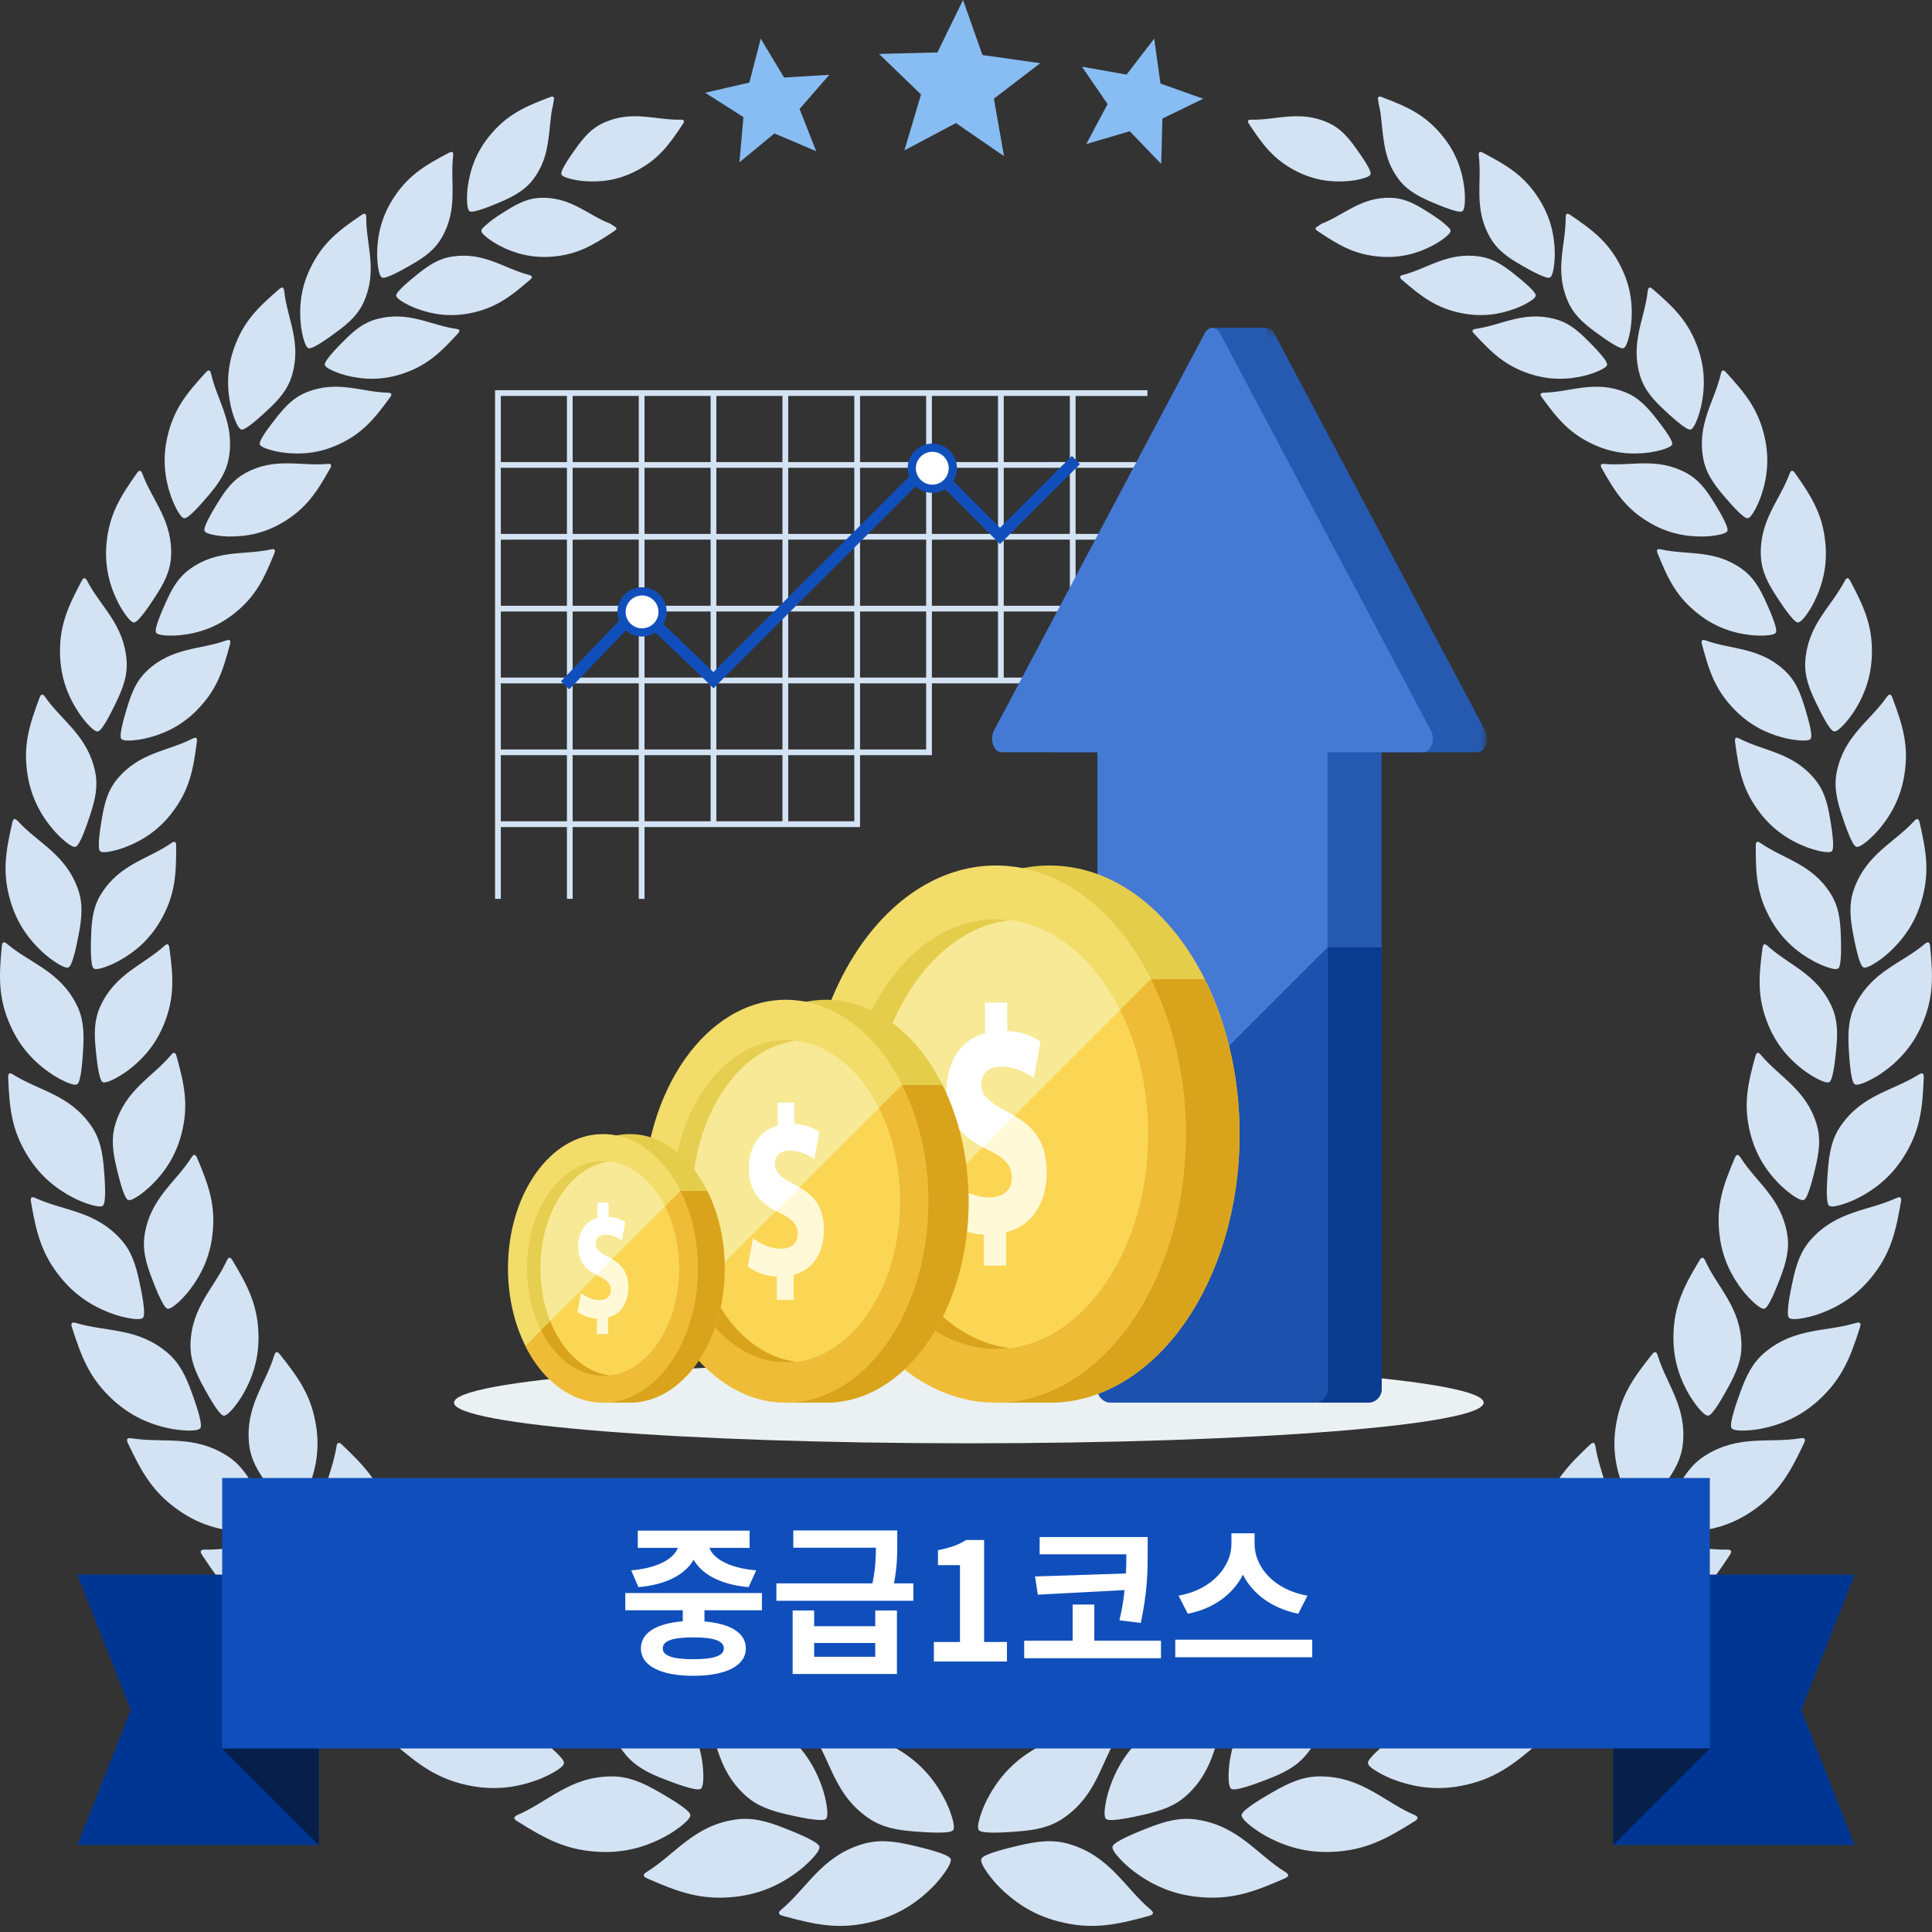 <svg xmlns="http://www.w3.org/2000/svg" xmlns:xlink="http://www.w3.org/1999/xlink" width="200" height="200" viewBox="0 0 200 200">
    <rect x="0" y="0" width="200" height="200" fill="#333333" stroke="none"/>
    <defs>
        <path id="prefix__a" d="M0.536 0.467L46.16 0.467 46.16 111.733 0.536 111.733z"/>
    </defs>
    <g fill="none" fill-rule="evenodd">
        <g>
            <g fill-rule="nonzero">
                <path fill="#D4E3F3" d="M15.47 45.814v7.438h-.595v-7.438H8.032v7.438h-.595v-7.438H.595v7.438H0V.596h67.532v.595l-7.438-.001v6.843h7.438v.595h-7.438v6.842l7.438.001v.595l-7.438-.001v14.28l.001.001v.595l-14.875-.001v7.438h-7.438v7.438l-22.312-.001zm-8.033-7.437H.595v6.842h6.842v-6.842zm7.438 0H8.032v6.842h6.843v-6.842zm7.437 0H15.47v6.842h6.842v-6.842zm7.438 0h-6.843v6.842h6.843v-6.842zm7.437 0h-6.842v6.842h6.842v-6.842zm-29.75-7.438H.595v6.843h6.842v-6.843zm7.438 0H8.032v6.843h6.843v-6.843zm7.437 0H15.47v6.843h6.842v-6.843zm7.438 0h-6.843v6.843h6.843v-6.843zm7.437 0h-6.842v6.843h6.842v-6.843zm7.438 0h-6.843v6.843h6.843v-6.843zM7.437 23.502H.595v6.842h6.842v-6.842zm7.438 0H8.032v6.842h6.843v-6.842zm7.437 0H15.47v6.842h6.842v-6.842zm7.438 0h-6.843v6.842h6.843v-6.842zm7.437 0h-6.842v6.842h6.842v-6.842zm7.438 0h-6.843v6.842h6.843v-6.842zm7.437 0H45.22v6.842h6.842v-6.842zm7.438 0h-6.843v6.842H59.5v-6.842zm-37.188-7.438H15.47v6.843h6.842v-6.843zm-7.437 0H8.032v6.843h6.843v-6.843zm22.312 0h-6.842v6.843h6.842v-6.843zm-29.75 0H.595v6.843h6.842v-6.843zm44.625 0H45.22v6.843h6.842v-6.843zm7.438 0h-6.843v6.843H59.5v-6.843zm-14.875 0h-6.843v6.843h6.843v-6.843zm-14.875 0h-6.843v6.843h6.843v-6.843zm-7.438-7.437H15.47v6.842h6.842V8.627zm7.438 0h-6.843v6.842h6.843V8.627zm7.437 0h-6.842v6.842h6.842V8.627zm7.438 0h-6.843v6.842h6.843V8.627zm7.437 0H45.22v6.842h6.842V8.627zm7.438 0h-6.843v6.842H59.5V8.627zm-52.063 0H.595v6.842h6.842V8.627zm7.438 0H8.032v6.842h6.843V8.627zM7.437 1.189H.595v6.843h6.842V1.189zm7.438 0H8.032v6.843h6.843V1.189zm7.437 0H15.47v6.843h6.842V1.189zm7.438 0h-6.843v6.843h6.843V1.189zm7.437 0h-6.842v6.843h6.842V1.189zm7.438 0h-6.843v6.843h6.843V1.189zm7.437 0H45.22v6.843h6.842V1.189zm7.438 0h-6.843v6.843H59.5V1.189z" transform="translate(47 33) translate(4.25 6.8)"/>
                <path fill="#104FBB" d="M45.263 6.12c1.408 0 2.55 1.142 2.55 2.55 0 .489-.138.945-.376 1.333l4.834 4.834L59.71 7.4l.841.842-8.279 8.278-.84-.841-4.836-4.834c-.388.238-.844.375-1.332.375-.665 0-1.27-.254-1.723-.67L23.044 31.01l-.415.437-.01-.011-.01.011-.419-.42-5.585-5.343c-.4.26-.877.412-1.39.412-.645 0-1.233-.24-1.682-.633l-5.855 6.096-.859-.824 6.018-6.266c-.111-.286-.172-.597-.172-.923 0-1.408 1.142-2.55 2.55-2.55s2.55 1.142 2.55 2.55c0 .464-.124.9-.341 1.275l5.176 4.952 20.265-20.23c-.099-.272-.153-.566-.153-.872 0-1.408 1.142-2.55 2.55-2.55z" transform="translate(47 33) translate(4.25 6.8)"/>
                <path fill="#FFF" d="M16.915 23.545c0-.939-.761-1.7-1.7-1.7s-1.7.761-1.7 1.7.761 1.7 1.7 1.7 1.7-.761 1.7-1.7zM46.962 8.67c0-.939-.76-1.7-1.7-1.7-.938 0-1.7.761-1.7 1.7s.762 1.7 1.7 1.7c.94 0 1.7-.761 1.7-1.7z" transform="translate(47 33) translate(4.25 6.8)"/>
            </g>
            <path fill="#EBF0F3" d="M53.295 107.995C23.862 107.995 0 109.88 0 112.202c0 2.323 23.862 4.208 53.295 4.208 29.433 0 53.295-1.885 53.295-4.208 0-2.322-23.862-4.207-53.295-4.207z" transform="translate(47 33)"/>
            <g transform="translate(47 33) translate(60.775 .47)">
                <mask id="prefix__b" fill="#fff">
                    <use xlink:href="#prefix__a"/>
                </mask>
                <path fill="#2659B0" d="M45.965 42.157L24.133 1.033c-.196-.378-.49-.566-.788-.566-.297 0-.594.187-.802.566L.731 42.157c-.482.934-.02 2.247.803 2.247h9.907v65.926c0 .774.628 1.403 1.402 1.403h21.01c.774 0 1.402-.629 1.402-1.403V44.404h9.908c.819 0 1.284-1.313.802-2.247" mask="url(#prefix__b)"/>
            </g>
            <g>
                <path fill="#2659B0" d="M72.923 6.46L78.536 6.46 78.536 0.847 72.923 0.847z" transform="translate(47 33) translate(5.586 .086)"/>
                <path fill="#0B3B8E" d="M66.63 110.713c0 .775.628 1.403 1.402 1.403h21.01c.774 0 1.402-.628 1.402-1.403V64.99H66.63v45.724z" transform="translate(47 33) translate(5.586 .086)"/>
                <path fill="#457AD4" d="M73.712 1.417c-.196-.38-.49-.567-.788-.567-.298 0-.595.188-.802.567L50.31 42.54c-.483.934-.02 2.247.802 2.247h9.907v65.925c0 .775.629 1.403 1.403 1.403h21.01c.774 0 1.402-.628 1.402-1.403V44.788h9.907c.82 0 1.285-1.313.802-2.247L73.712 1.417z" transform="translate(47 33) translate(5.586 .086)"/>
                <path fill="#1C51AD" d="M61.02 110.713c0 .775.628 1.403 1.402 1.403h21.01c.774 0 1.402-.628 1.402-1.403V64.99L61.02 88.804v21.91z" transform="translate(47 33) translate(5.586 .086)"/>
                <path fill="#E5CD4C" d="M56.074 56.51c-10.863 0-19.66 12.438-19.66 27.804 0 15.366 8.797 27.803 19.66 27.803 10.847 0 19.66-12.437 19.66-27.803 0-15.366-8.813-27.803-19.66-27.803" transform="translate(47 33) translate(5.586 .086)"/>
                <path fill="#F2DD6A" d="M50.514 56.51c-10.864 0-19.66 12.438-19.66 27.804 0 15.366 8.796 27.803 19.66 27.803 10.846 0 19.66-12.437 19.66-27.803 0-15.366-8.814-27.803-19.66-27.803" transform="translate(47 33) translate(5.586 .086)"/>
                <path fill="#F8E996" d="M50.514 62.066c-8.69 0-15.73 9.96-15.73 22.247 0 12.288 7.04 22.246 15.73 22.246 8.687 0 15.73-9.958 15.73-22.246 0-12.286-7.043-22.247-15.73-22.247" transform="translate(47 33) translate(5.586 .086)"/>
                <path fill="#FFF" d="M51.681 70.7h-2.3v3.178c-2.53.676-3.983 2.954-3.983 5.93 0 3.228 1.717 4.906 4.23 6.106 1.753.828 2.53 1.627 2.53 2.903 0 1.302-.937 2.054-2.28 2.054-1.54 0-2.94-.702-3.913-1.453l-.707 3.904c.883.701 2.423 1.327 4 1.403v3.203h2.317v-3.456c2.726-.65 4.193-3.153 4.193-6.129 0-3.03-1.113-4.855-3.946-6.258-1.998-1.049-2.83-1.775-2.83-2.852 0-.926.496-1.902 2.036-1.902 1.697 0 2.813.777 3.397 1.178l.706-3.756c-.796-.55-1.856-1.049-3.45-1.1V70.7" transform="translate(47 33) translate(5.586 .086)"/>
                <path fill="#E5CD4C" d="M37.563 84.313c0-11.624 6.306-21.15 14.342-22.148-.46-.056-.923-.098-1.391-.098-8.688 0-15.73 9.96-15.73 22.246 0 12.289 7.042 22.247 15.73 22.247.468 0 .93-.042 1.39-.098-8.035-.999-14.341-10.525-14.341-22.149" transform="translate(47 33) translate(5.586 .086)"/>
                <path fill="#EFBC38" d="M70.173 84.313c0-5.983-1.35-11.506-3.624-16.036l-3.2 3.2c1.817 3.63 2.897 8.051 2.897 12.836 0 12.289-7.043 22.247-15.733 22.247-5.305 0-9.986-3.722-12.836-9.411l-3.206 3.206c3.56 7.11 9.408 11.761 16.042 11.761 1.932 0 3.798-.412 5.562-1.147 8.14-3.394 14.098-14.028 14.098-26.656" transform="translate(47 33) translate(5.586 .086)"/>
                <path fill="#FFF9D8" d="M52.16 88.818c0 1.301-.938 2.053-2.284 2.053-1.54 0-2.937-.701-3.91-1.453l-.707 3.904c.884.702 2.423 1.327 3.997 1.4v3.203h2.32v-3.453c2.723-.65 4.193-3.152 4.193-6.128 0-2.803-.973-4.57-3.357-5.93l-3.254 3.254c.157.08.308.168.471.246 1.75.828 2.53 1.627 2.53 2.904" transform="translate(47 33) translate(5.586 .086)"/>
                <path fill="#FBD654" d="M66.245 84.313c0-4.785-1.078-9.206-2.895-12.835L52.413 82.414c2.384 1.36 3.355 3.128 3.355 5.927 0 2.98-1.467 5.481-4.194 6.132v3.453h-2.317v-3.203c-1.576-.073-3.113-.699-4-1.4l.71-3.905c.974.752 2.37 1.45 3.91 1.45 1.344 0 2.284-.748 2.284-2.05 0-1.276-.78-2.078-2.533-2.903-.163-.079-.312-.166-.469-.247l-9.556 9.557c2.485 6.213 7.01 10.58 12.3 11.237 8.036-.999 14.342-10.525 14.342-22.149" transform="translate(47 33) translate(5.586 .086)"/>
                <path fill="#D9A41C" d="M66.55 68.277c2.275 4.53 3.624 10.053 3.624 16.036 0 12.628-5.957 23.262-14.1 26.656-1.765.735-3.627 1.147-5.56 1.147h5.56c10.85 0 19.66-12.437 19.66-27.803 0-5.983-1.352-11.504-3.627-16.036H66.55zM39.602 95.225l-1.924 1.924c2.85 5.688 7.532 9.41 12.836 9.41.468 0 .931-.042 1.388-.098-5.29-.656-9.814-5.023-12.3-11.236" transform="translate(47 33) translate(5.586 .086)"/>
                <path fill="#E5CD4C" d="M32.94 70.412c-8.15 0-14.746 9.33-14.746 20.852 0 11.523 6.597 20.853 14.745 20.853 8.135 0 14.746-9.33 14.746-20.853 0-11.523-6.611-20.852-14.746-20.852" transform="translate(47 33) translate(5.586 .086)"/>
                <path fill="#F2DD6A" d="M28.769 70.412c-8.149 0-14.746 9.33-14.746 20.852 0 11.523 6.597 20.853 14.746 20.853 8.134 0 14.746-9.33 14.746-20.853 0-11.523-6.612-20.852-14.746-20.852" transform="translate(47 33) translate(5.586 .086)"/>
                <path fill="#F8E996" d="M28.769 74.579c-6.516 0-11.798 7.47-11.798 16.684 0 9.217 5.282 16.687 11.798 16.687s11.797-7.47 11.797-16.687c0-9.215-5.281-16.684-11.797-16.684" transform="translate(47 33) translate(5.586 .086)"/>
                <path fill="#FFF" d="M29.645 81.054H27.92v2.384c-1.9.505-2.988 2.213-2.988 4.449 0 2.42 1.288 3.677 3.173 4.578 1.312.62 1.899 1.22 1.899 2.176 0 .976-.704 1.54-1.714 1.54-1.153 0-2.202-.524-2.931-1.088l-.53 2.928c.661.525 1.817.993 2.998 1.052v2.401h1.74v-2.589c2.041-.488 3.144-2.364 3.144-4.6 0-2.27-.836-3.64-2.96-4.69-1.5-.79-2.123-1.335-2.123-2.14 0-.696.37-1.428 1.526-1.428 1.273 0 2.11.58 2.547.884l.533-2.816c-.598-.413-1.394-.789-2.59-.825v-2.216" transform="translate(47 33) translate(5.586 .086)"/>
                <path fill="#E6CE50" d="M19.056 91.264c0-8.718 4.729-15.862 10.754-16.611-.342-.042-.69-.073-1.04-.073-6.517 0-11.798 7.47-11.798 16.684 0 9.214 5.281 16.687 11.797 16.687.351 0 .699-.034 1.041-.076-6.025-.749-10.754-7.893-10.754-16.611" transform="translate(47 33) translate(5.586 .086)"/>
                <path fill="#EFBC38" d="M43.513 91.264c0-4.488-1.012-8.631-2.718-12.028l-2.4 2.401c1.363 2.72 2.173 6.04 2.173 9.627 0 9.214-5.282 16.687-11.8 16.687-3.978 0-7.487-2.794-9.624-7.06l-2.407 2.406c2.67 5.33 7.057 8.82 12.03 8.82 1.45 0 2.848-.31 4.172-.862 6.106-2.544 10.574-10.521 10.574-19.991" transform="translate(47 33) translate(5.586 .086)"/>
                <path fill="#FFF9D8" d="M30.003 94.642c0 .976-.704 1.54-1.711 1.54-1.156 0-2.205-.527-2.934-1.088l-.53 2.925c.662.528 1.817.996 2.998 1.052v2.404h1.74v-2.592c2.041-.488 3.144-2.364 3.144-4.597 0-2.101-.73-3.428-2.516-4.446l-2.44 2.44c.117.062.23.127.353.186 1.312.62 1.896 1.22 1.896 2.176" transform="translate(47 33) translate(5.586 .086)"/>
                <path fill="#FBD654" d="M40.567 91.264c0-3.588-.808-6.906-2.171-9.627l-8.202 8.202c1.787 1.02 2.516 2.345 2.516 4.446 0 2.235-1.102 4.112-3.144 4.6v2.589h-1.74v-2.401c-1.18-.056-2.336-.527-2.998-1.052l.53-2.928c.73.563 1.779 1.088 2.934 1.088 1.007 0 1.711-.564 1.711-1.54 0-.956-.583-1.557-1.899-2.177-.12-.059-.235-.123-.35-.185l-7.17 7.167c1.866 4.662 5.26 7.938 9.229 8.43 6.025-.75 10.754-7.894 10.754-16.612" transform="translate(47 33) translate(5.586 .086)"/>
                <path fill="#D9A41C" d="M40.796 79.237c1.706 3.396 2.718 7.54 2.718 12.027 0 9.47-4.468 17.445-10.575 19.992-1.324.552-2.72.86-4.17.86h4.17c8.135 0 14.746-9.329 14.746-20.852 0-4.488-1.015-8.628-2.72-12.027h-4.169zM20.585 99.447l-1.441 1.442c2.134 4.267 5.646 7.06 9.624 7.06.353 0 .698-.03 1.043-.075-3.966-.491-7.363-3.765-9.226-8.427" transform="translate(47 33) translate(5.586 .086)"/>
                <path fill="#E5CD4C" d="M12.61 84.313c-5.434 0-9.83 6.219-9.83 13.902 0 7.683 4.396 13.901 9.83 13.901 5.424 0 9.828-6.218 9.828-13.901s-4.404-13.902-9.829-13.902" transform="translate(47 33) translate(5.586 .086)"/>
                <path fill="#F2DD6A" d="M9.829 84.313C4.395 84.313 0 90.532 0 98.215c0 7.683 4.395 13.901 9.829 13.901 5.425 0 9.828-6.218 9.828-13.901S15.254 84.313 9.83 84.313" transform="translate(47 33) translate(5.586 .086)"/>
                <path fill="#F8E996" d="M9.829 87.091c-4.345 0-7.866 4.979-7.866 11.125 0 6.143 3.52 11.122 7.866 11.122 4.345 0 7.865-4.98 7.865-11.122 0-6.146-3.52-11.125-7.865-11.125" transform="translate(47 33) translate(5.586 .086)"/>
                <path fill="#FFF" d="M10.413 91.408h-1.15v1.59c-1.265.337-1.992 1.476-1.992 2.965 0 1.613.858 2.452 2.115 3.052.875.412 1.265.813 1.265 1.453 0 .65-.468 1.024-1.141 1.024-.77 0-1.468-.348-1.956-.724l-.353 1.952c.443.35 1.212.662 2 .699v1.601h1.158v-1.725c1.364-.325 2.099-1.576 2.099-3.066 0-1.514-.559-2.429-1.975-3.127-.999-.527-1.414-.89-1.414-1.428 0-.463.247-.95 1.016-.95.85 0 1.408.386 1.7.588l.353-1.876c-.399-.275-.929-.528-1.725-.553v-1.475" transform="translate(47 33) translate(5.586 .086)"/>
                <path fill="#E6CE50" d="M3.353 98.215c0-5.812 3.153-10.575 7.17-11.075-.227-.028-.46-.05-.693-.05-4.345 0-7.868 4.982-7.868 11.125s3.523 11.124 7.868 11.124c.233 0 .466-.022.693-.05-4.017-.5-7.17-5.262-7.17-11.074" transform="translate(47 33) translate(5.586 .086)"/>
                <path fill="#EFBC38" d="M19.659 98.215c0-2.993-.674-5.753-1.812-8.02l-1.602 1.602c.909 1.815 1.45 4.025 1.45 6.418 0 6.143-3.523 11.124-7.865 11.124-2.654 0-4.993-1.862-6.418-4.707l-1.604 1.605c1.778 3.554 4.704 5.88 8.022 5.88.965 0 1.896-.206 2.78-.576 4.07-1.697 7.049-7.012 7.049-13.326" transform="translate(47 33) translate(5.586 .086)"/>
                <path fill="#FFF9D8" d="M10.652 100.467c0 .65-.469 1.026-1.142 1.026-.768 0-1.467-.35-1.955-.726l-.353 1.952c.443.35 1.211.662 2 .701v1.602h1.158v-1.728c1.363-.325 2.095-1.576 2.095-3.066 0-1.4-.485-2.283-1.677-2.962L9.15 98.893c.079.04.154.084.236.124.875.412 1.265.813 1.265 1.45" transform="translate(47 33) translate(5.586 .086)"/>
                <path fill="#FBD654" d="M17.694 98.215c0-2.393-.538-4.603-1.447-6.418l-5.47 5.467c1.192.681 1.68 1.565 1.68 2.965 0 1.49-.735 2.74-2.098 3.065v1.728H9.201v-1.601c-.789-.04-1.557-.35-2-.702l.353-1.952c.488.376 1.187.727 1.955.727.673 0 1.142-.376 1.142-1.027 0-.64-.387-1.038-1.265-1.45-.082-.04-.157-.084-.236-.124l-4.777 4.777c1.243 3.108 3.507 5.29 6.152 5.619 4.016-.5 7.17-5.262 7.17-11.074" transform="translate(47 33) translate(5.586 .086)"/>
                <path fill="#D9A41C" d="M17.847 90.196c1.136 2.264 1.812 5.027 1.812 8.02 0 6.311-2.979 11.63-7.049 13.326-.883.368-1.815.573-2.782.573h2.782c5.422 0 9.829-6.216 9.829-13.9 0-2.992-.676-5.752-1.812-8.019h-2.78zM4.373 103.67l-.962.962c1.425 2.845 3.764 4.707 6.418 4.707.236 0 .466-.022.696-.05-2.645-.328-4.91-2.51-6.152-5.619" transform="translate(47 33) translate(5.586 .086)"/>
            </g>
        </g>
        <path fill="#D4E3F3" d="M110.74 190.912c4.212 1.276 5.643 4.475 8.37 6.767.349.298.346.514-.143.647-3.388.928-5.917 1.498-9.447.568-2.54-.667-4.558-1.957-6.309-3.799-.456-.48-1.844-2.153-1.62-2.677.224-.522 3.01-1.156 3.741-1.335 2.116-.512 3.72-.684 5.408-.17zm-21.486 0c1.688-.513 3.29-.341 5.406.171.734.18 3.517.813 3.742 1.335.225.524-1.163 2.197-1.62 2.677-1.75 1.842-3.77 3.132-6.31 3.8-3.528.929-6.058.36-9.445-.569-.488-.133-.492-.35-.14-.647 2.72-2.292 4.154-5.49 8.367-6.767zm34.65-2.546c4.305.647 6.164 3.572 9.155 5.428.387.236.412.45-.046.65-3.18 1.393-5.573 2.31-9.16 1.907-2.58-.29-4.742-1.263-6.717-2.814-.514-.406-2.111-1.844-1.967-2.388.145-.544 2.778-1.563 3.47-1.842 1.998-.801 3.54-1.202 5.265-.941zm-47.814 0c1.725-.26 3.267.14 5.264.94.693.28 3.326 1.299 3.47 1.843.145.544-1.452 1.982-1.967 2.388-1.976 1.551-4.136 2.523-6.717 2.814-3.587.404-5.98-.514-9.16-1.907-.459-.2-.432-.414-.047-.65 2.992-1.856 4.852-4.781 9.157-5.428zm60.582-4.473c4.304.012 6.543 2.606 9.739 3.987.41.177.468.382.047.646-2.908 1.82-5.117 3.062-8.683 3.185-2.567.088-4.82-.55-6.975-1.783-.562-.323-2.333-1.499-2.27-2.053.063-.553 2.492-1.928 3.127-2.3 1.837-1.073 3.29-1.687 5.015-1.682zm-73.35 0c1.725-.005 3.177.609 5.014 1.682.635.372 3.064 1.747 3.128 2.3.063.554-1.707 1.73-2.27 2.053-2.156 1.232-4.409 1.871-6.976 1.783-3.566-.123-5.773-1.365-8.683-3.185-.421-.264-.363-.469.047-.646 3.196-1.38 5.435-3.975 9.74-3.987zm21.242-4.775c3.343.13 5.804.338 8.744 2.195 2.116 1.335 3.581 3.084 4.643 5.26.277.567 1.058 2.485.703 2.898-.353.41-3.064.187-3.78.138-2.071-.142-3.575-.444-4.963-1.394-3.46-2.37-3.844-5.687-5.661-8.55-.233-.37-.167-.566.314-.547zm30.864 0c.482-.019.55.177.316.547-1.818 2.863-2.2 6.18-5.661 8.55-1.388.95-2.894 1.252-4.962 1.394-.717.05-3.427.272-3.782-.138-.354-.413.426-2.33.703-2.899 1.063-2.175 2.526-3.924 4.642-5.259 2.94-1.857 5.401-2.065 8.744-2.195zm11.378-2.961c.468-.088.561.096.384.49-1.366 3.064-1.268 6.363-4.315 9.175-1.22 1.129-2.652 1.638-4.654 2.074-.695.15-3.314.757-3.72.405-.406-.351.083-2.34.274-2.937.727-2.278 1.91-4.2 3.789-5.808 2.61-2.24 4.989-2.794 8.242-3.399zm-53.618 0c3.252.605 5.63 1.16 8.242 3.399 1.878 1.608 3.062 3.53 3.79 5.808.188.597.679 2.586.273 2.937-.406.352-3.025-.255-3.72-.405-2.004-.436-3.434-.945-4.656-2.074-3.045-2.812-2.947-6.111-4.316-9.175-.176-.394-.083-.578.387-.49zm64.56-4.623c.448-.153.565.012.45.423-.898 3.194-.325 6.405-2.899 9.597-1.032 1.281-2.357 1.986-4.253 2.7-.658.248-3.134 1.218-3.58.932-.45-.285-.255-2.3-.157-2.912.384-2.332 1.262-4.382 2.87-6.23 2.23-2.563 4.476-3.45 7.57-4.51zm-75.503 0c3.093 1.06 5.339 1.947 7.571 4.51 1.606 1.848 2.485 3.898 2.868 6.23.1.612.29 2.627-.155 2.912-.448.286-2.924-.684-3.581-.933-1.898-.713-3.221-1.418-4.254-2.699-2.574-3.192-2.001-6.403-2.897-9.597-.115-.41.002-.576.448-.423zm96.837 8.32c.43.113.516.304.144.621-2.574 2.21-4.548 3.755-8.016 4.404-2.496.465-4.791.174-7.081-.71-.598-.23-2.503-1.118-2.522-1.667-.021-.551 2.149-2.255 2.715-2.715 1.637-1.321 2.964-2.134 4.65-2.386 4.209-.625 6.784 1.575 10.11 2.452zm-118.17 0c3.327-.878 5.899-3.078 10.109-2.453 1.686.252 3.015 1.065 4.65 2.386.568.46 2.737 2.164 2.716 2.715-.02.549-1.925 1.436-2.523 1.668-2.29.883-4.585 1.174-7.08.71-3.467-.65-5.441-2.194-8.017-4.405-.37-.317-.285-.508.144-.622zm107.28-14.692c.414-.216.552-.073.502.347-.403 3.253.633 6.308-1.41 9.81-.818 1.403-2.01 2.29-3.757 3.269-.606.34-2.881 1.656-3.361 1.443-.478-.213-.592-2.212-.583-2.823.027-2.338.583-4.473 1.88-6.514 1.799-2.836 3.864-4.036 6.729-5.532zm-96.39 0c2.866 1.496 4.93 2.696 6.729 5.532 1.296 2.041 1.852 4.176 1.88 6.514.008.61-.105 2.61-.584 2.823-.48.213-2.754-1.104-3.361-1.443-1.748-.979-2.94-1.866-3.757-3.269-2.043-3.502-1.007-6.557-1.408-9.81-.052-.42.086-.563.5-.347zm118.04 5.424c.437.049.548.223.229.588-2.207 2.525-3.921 4.313-7.222 5.433-2.376.81-4.664.847-7.028.305-.619-.142-2.606-.744-2.703-1.28-.098-.534 1.787-2.506 2.277-3.037 1.414-1.522 2.599-2.504 4.215-2.99 4.029-1.2 6.856.589 10.233.98zm-139.691 0c3.376-.392 6.204-2.182 10.234-.98 1.614.485 2.799 1.467 4.213 2.99.492.53 2.375 2.502 2.277 3.036-.096.536-2.086 1.138-2.702 1.28-2.365.542-4.653.505-7.027-.305-3.303-1.12-5.016-2.908-7.225-5.433-.318-.365-.208-.54.23-.588zm126.973-12.844c.375-.269.53-.149.537.27.066 3.238 1.51 6.083.002 9.796-.604 1.488-1.641 2.521-3.215 3.726-.546.417-2.587 2.023-3.086 1.883-.498-.14-.89-2.08-.968-2.679-.3-2.292-.057-4.457.923-6.637 1.362-3.028 3.212-4.493 5.807-6.36zm-114.254 0c2.594 1.866 4.444 3.33 5.806 6.36.982 2.18 1.226 4.344.923 6.636-.078.6-.468 2.538-.968 2.679-.499.14-2.54-1.466-3.086-1.883-1.572-1.205-2.611-2.238-3.215-3.726-1.505-3.713-.064-6.558 0-9.796.009-.419.166-.539.54-.27zm-21.65 2.674c3.359.073 6.367-1.305 10.151.416 1.518.69 2.545 1.81 3.726 3.491.41.583 1.988 2.769 1.82 3.279-.167.51-2.191.833-2.817.889-2.388.215-4.622-.128-6.84-1.237-3.082-1.543-4.52-3.522-6.343-6.29-.264-.4-.13-.556.302-.548zm157.556 0c.43-.008.564.149.3.548-1.823 2.768-3.261 4.747-6.344 6.29-2.217 1.109-4.451 1.452-6.84 1.237-.624-.056-2.65-.379-2.816-.889-.17-.51 1.41-2.696 1.82-3.279 1.181-1.681 2.209-2.802 3.726-3.491 3.784-1.72 6.792-.343 10.154-.416zm-14.18-10.868c.33-.315.5-.217.565.19.497 3.164 2.29 5.757 1.315 9.591-.392 1.538-1.271 2.693-2.65 4.082-.477.481-2.26 2.329-2.768 2.258-.507-.071-1.148-1.918-1.307-2.493-.603-2.202-.655-4.357.014-6.623.926-3.149 2.542-4.83 4.832-7.005zm-129.2 0c2.29 2.175 3.906 3.856 4.832 7.005.668 2.266.617 4.42.014 6.623-.157.575-.8 2.422-1.307 2.493-.507.07-2.291-1.777-2.768-2.258-1.379-1.39-2.258-2.544-2.65-4.082-.975-3.834.818-6.427 1.317-9.59.064-.408.233-.506.563-.191zm-22.16-.163c-.204-.427-.053-.564.37-.495 3.278.53 6.411-.402 9.877 1.798 1.391.882 2.243 2.121 3.17 3.928.32.627 1.566 2.98 1.33 3.457-.232.477-2.26.516-2.877.484-2.368-.115-4.507-.759-6.525-2.148-2.806-1.932-3.941-4.066-5.346-7.024zm173.524 0c-1.406 2.958-2.543 5.092-5.348 7.024-2.018 1.389-4.156 2.033-6.524 2.148-.617.032-2.645-.007-2.878-.484-.235-.476 1.012-2.83 1.332-3.457.926-1.807 1.778-3.046 3.167-3.928 3.468-2.2 6.6-1.267 9.88-1.798.422-.07.573.068.371.495zm-157.79-9.187c1.941 2.44 3.291 4.31 3.768 7.516.343 2.31-.002 4.41-.894 6.484-.233.541-1.116 2.26-1.62 2.26-.508 0-2-2.052-2.4-2.588-1.16-1.55-1.861-2.798-2.034-4.356-.43-3.89 1.68-6.179 2.601-9.206.119-.39.298-.463.578-.11zm142.055 0c.28-.353.458-.28.578.11.92 3.027 3.032 5.317 2.6 9.206-.172 1.558-.875 2.807-2.032 4.356-.4.536-1.893 2.588-2.4 2.588-.507 0-1.388-1.719-1.62-2.26-.893-2.073-1.24-4.174-.895-6.484.477-3.206 1.827-5.075 3.769-7.516zm21.526-2.808c-.987 3.08-1.819 5.32-4.311 7.58-1.795 1.625-3.806 2.538-6.108 2.964-.598.11-2.59.34-2.881-.097-.293-.436.618-2.905.85-3.56.667-1.891 1.34-3.218 2.584-4.264 3.106-2.611 6.297-2.11 9.437-3.06.405-.12.57-.01.429.437zm-185.107 0c-.144-.446.022-.558.428-.436 3.14.95 6.33.448 9.437 3.059 1.243 1.046 1.916 2.373 2.585 4.264.23.655 1.141 3.124.85 3.56-.292.436-2.281.207-2.883.097-2.303-.426-4.313-1.339-6.106-2.964-2.493-2.26-3.324-4.5-4.311-7.58zm16.614-6.927c1.582 2.644 2.657 4.652 2.703 7.855.032 2.308-.583 4.318-1.73 6.23-.298.501-1.388 2.07-1.884 2.002-.495-.068-1.686-2.272-2.009-2.851-.93-1.67-1.453-2.985-1.418-4.535.091-3.863 2.46-5.827 3.757-8.67.169-.366.353-.415.581-.031zm151.877 0c.228-.384.412-.335.581.032 1.298 2.842 3.667 4.806 3.757 8.67.037 1.55-.487 2.864-1.42 4.534-.32.58-1.512 2.783-2.007 2.85-.495.068-1.584-1.5-1.885-2-1.145-1.913-1.76-3.923-1.729-6.231.046-3.203 1.121-5.21 2.703-7.855zm20.854-6.073c-.547 3.148-1.06 5.452-3.194 8-1.536 1.834-3.38 2.997-5.575 3.725-.575.19-2.49.683-2.832.296-.347-.387.21-2.927.35-3.6.398-1.94.876-3.327 1.953-4.52 2.687-2.975 5.876-2.914 8.822-4.268.378-.176.556-.088.476.367zm-193.584 0c-.081-.455.096-.543.476-.367 2.946 1.354 6.135 1.293 8.822 4.267 1.077 1.194 1.555 2.581 1.954 4.521.138.673.696 3.213.35 3.6-.344.387-2.26-.107-2.833-.296-2.195-.728-4.04-1.891-5.575-3.725-2.135-2.548-2.647-4.852-3.194-8zm176.39-4.534c.173-.404.359-.384.572-.046 1.654 2.606 4.238 4.208 4.848 7.977.245 1.512-.09 2.87-.774 4.629-.238.608-1.105 2.927-1.583 3.059-.475.133-1.753-1.253-2.115-1.702-1.377-1.717-2.25-3.602-2.531-5.863-.389-3.143.394-5.25 1.583-8.054zm-159.196 0c1.19 2.803 1.972 4.91 1.582 8.054-.28 2.261-1.153 4.146-2.532 5.863-.362.45-1.64 1.835-2.116 1.702-.475-.132-1.342-2.45-1.58-3.06-.685-1.759-1.02-3.116-.776-4.628.61-3.769 3.194-5.371 4.849-7.977.214-.338.4-.358.573.046zm-19.552-8.32c-.019-.456.165-.518.515-.298 2.71 1.707 5.84 2.06 8.085 5.32.902 1.308 1.19 2.726 1.33 4.68.049.675.265 3.234-.122 3.569-.387.336-2.2-.396-2.737-.656-2.056-.997-3.71-2.373-4.978-4.369-1.759-2.768-1.962-5.092-2.093-8.247zm198.3 0c-.132 3.154-.335 5.478-2.094 8.246-1.268 1.996-2.922 3.372-4.979 4.369-.536.26-2.35.992-2.736.656-.389-.335-.17-2.894-.122-3.57.14-1.953.428-3.371 1.33-4.68 2.246-3.26 5.376-3.612 8.085-5.32.35-.22.534-.157.516.298zM18.27 109.318c.803 2.899 1.297 5.064.51 8.09-.567 2.179-1.665 3.911-3.239 5.414-.41.393-1.842 1.587-2.29 1.394-.45-.19-1-2.572-1.152-3.201-.445-1.81-.597-3.182-.163-4.63 1.085-3.614 3.821-4.85 5.78-7.186.252-.303.438-.3.554.12zm163.453 0c.116-.419.302-.422.554-.12 1.957 2.338 4.693 3.573 5.78 7.186.436 1.449.282 2.821-.162 4.631-.154.629-.703 3.012-1.151 3.2-.45.194-1.881-1-2.292-1.393-1.572-1.503-2.672-3.235-3.238-5.413-.788-3.027-.294-5.192.509-8.09zM.19 97.934c.044-.448.232-.485.544-.221 2.42 2.033 5.435 2.802 7.195 6.292.704 1.402.796 2.829.669 4.759-.044.667-.176 3.199-.6 3.474-.424.276-2.1-.682-2.59-1.009-1.877-1.25-3.31-2.822-4.28-4.945-1.349-2.947-1.235-5.247-.938-8.35zm199.613 0c.298 3.103.413 5.403-.938 8.35-.97 2.123-2.403 3.695-4.28 4.945-.489.327-2.165 1.285-2.59 1.01-.424-.276-.556-2.808-.6-3.475-.126-1.93-.033-3.357.671-4.76 1.758-3.49 4.773-4.258 7.195-6.291.31-.264.498-.227.542.221zm-182.269.18c.394 2.943.587 5.128-.591 7.985-.848 2.051-2.156 3.6-3.899 4.86-.454.328-2.014 1.301-2.428 1.055-.413-.249-.63-2.655-.697-3.29-.189-1.831-.153-3.193.467-4.552 1.548-3.389 4.392-4.227 6.623-6.25.287-.262.468-.235.525.191zm164.925 0c.055-.427.238-.454.527-.192 2.23 2.023 5.073 2.861 6.621 6.25.62 1.359.656 2.72.467 4.553-.066.634-.282 3.04-.696 3.289-.414.246-1.974-.727-2.429-1.055-1.742-1.26-3.05-2.809-3.897-4.86-1.18-2.857-.987-5.042-.593-7.986zm-.702-10.593c.002-.422.176-.473.49-.253 2.443 1.696 5.332 2.156 7.281 5.278.78 1.25.989 2.58 1.036 4.397.017.63.11 3.013-.264 3.307-.373.296-2.024-.46-2.513-.723-1.864-1.01-3.343-2.36-4.434-4.264-1.516-2.643-1.607-4.81-1.596-7.742zm-163.52 0c.01 2.932-.08 5.099-1.596 7.742-1.091 1.905-2.57 3.253-4.436 4.264-.487.264-2.14 1.019-2.511.723-.374-.294-.28-2.677-.264-3.307.047-1.817.255-3.147 1.036-4.397 1.947-3.122 4.839-3.582 7.28-5.278.315-.22.489-.17.49.253zm180.48-2.381c.686 3 1.091 5.237.145 8.295-.68 2.202-1.885 3.92-3.563 5.387-.437.38-1.957 1.535-2.406 1.318-.451-.216-.901-2.678-1.03-3.327-.37-1.873-.46-3.282.051-4.744 1.276-3.644 4.13-4.78 6.241-7.078.273-.297.463-.285.562.149zm-197.441 0c.1-.434.289-.446.56-.149 2.112 2.299 4.966 3.434 6.244 7.078.512 1.462.419 2.871.05 4.744-.128.649-.58 3.111-1.029 3.327-.451.217-1.969-.938-2.406-1.318-1.68-1.467-2.883-3.185-3.565-5.387-.944-3.058-.539-5.295.146-8.295zm178.336-8.37c-.054-.414.108-.486.446-.312 2.611 1.34 5.501 1.41 7.815 4.208.927 1.122 1.306 2.396 1.59 4.17.1.613.504 2.933.177 3.27-.328.337-2.041-.185-2.553-.381-1.957-.744-3.581-1.87-4.9-3.59-1.832-2.39-2.202-4.493-2.575-7.365zm-159.23 0c-.373 2.872-.745 4.976-2.577 7.365-1.317 1.72-2.94 2.846-4.9 3.59-.51.196-2.225.718-2.551.38-.327-.336.076-2.656.175-3.27.286-1.773.665-3.047 1.592-4.17 2.314-2.798 5.202-2.867 7.815-4.207.338-.174.5-.102.446.312zm175.511-4.556c1.065 2.848 1.755 4.984 1.23 8.1-.376 2.241-1.33 4.083-2.78 5.736-.378.431-1.711 1.76-2.18 1.606-.471-.15-1.235-2.501-1.446-3.12-.605-1.785-.88-3.15-.573-4.648.772-3.731 3.417-5.218 5.182-7.745.228-.326.415-.338.567.071zm-191.794 0c.155-.409.341-.397.57-.07 1.762 2.526 4.407 4.013 5.18 7.744.309 1.498.035 2.863-.574 4.648-.21.619-.975 2.97-1.445 3.12-.468.154-1.803-1.175-2.18-1.606-1.451-1.653-2.403-3.495-2.78-5.736-.524-3.116.164-5.252 1.229-8.1zm19.715-5.549c-.732 2.763-1.365 4.776-3.46 6.88-1.51 1.518-3.242 2.41-5.255 2.89-.524.123-2.27.417-2.547.046-.277-.372.414-2.591.59-3.18.505-1.7 1.037-2.896 2.089-3.876 2.62-2.444 5.458-2.145 8.186-3.125.352-.125.502-.032.397.365zm152.365 0c-.105-.397.046-.49.397-.365 2.728.98 5.564.681 8.187 3.125 1.05.98 1.585 2.177 2.088 3.877.174.588.867 2.807.59 3.179-.277.371-2.021.077-2.547-.046-2.01-.48-3.745-1.372-5.252-2.89-2.097-2.104-2.73-4.117-3.463-6.88zM8.457 60.13c.203-.384.385-.347.566.002 1.405 2.7 3.803 4.49 4.083 8.242.112 1.502-.333 2.807-1.154 4.475-.284.58-1.333 2.782-1.812 2.87-.478.09-1.614-1.38-1.93-1.85-1.208-1.803-1.906-3.726-1.989-5.97-.116-3.117.832-5.12 2.236-7.77zm183.079 0c1.404 2.65 2.353 4.652 2.236 7.769-.083 2.244-.78 4.167-1.99 5.97-.315.47-1.45 1.94-1.93 1.85-.477-.088-1.527-2.29-1.81-2.87-.822-1.668-1.267-2.973-1.153-4.475.278-3.752 2.678-5.542 4.08-8.242.182-.349.364-.386.567-.002zM28.401 57.278c-1.061 2.612-1.931 4.505-4.247 6.303-1.666 1.297-3.473 1.957-5.502 2.175-.53.058-2.275.125-2.5-.273-.225-.4.73-2.485.974-3.039.706-1.6 1.377-2.707 2.528-3.536 2.871-2.065 5.612-1.417 8.403-2.036.361-.081.496.027.344.406zm143.192 0c-.154-.379-.017-.487.343-.406 2.792.619 5.533-.029 8.404 2.036 1.15.829 1.822 1.936 2.528 3.536.244.554 1.199 2.64.974 3.039-.227.398-1.97.33-2.5.273-2.03-.218-3.836-.878-5.502-2.175-2.316-1.798-3.186-3.69-4.247-6.303zm-157.41-8.313c.245-.35.418-.291.553.072 1.038 2.817 3.164 4.87 2.97 8.577-.078 1.487-.677 2.707-1.689 4.238-.351.531-1.651 2.557-2.131 2.584-.48.03-1.408-1.553-1.658-2.05-.96-1.916-1.403-3.887-1.205-6.094.276-3.065 1.453-4.907 3.16-7.327zm171.628 0c1.707 2.42 2.883 4.262 3.158 7.327.198 2.207-.243 4.178-1.203 6.094-.25.497-1.18 2.08-1.658 2.05-.48-.027-1.781-2.053-2.133-2.584-1.01-1.53-1.609-2.75-1.686-4.238-.195-3.706 1.931-5.76 2.969-8.577.134-.363.308-.422.553-.072zm-151.907-.941c.361-.033.481.09.284.44-1.367 2.426-2.456 4.168-4.949 5.637-1.793 1.06-3.645 1.477-5.658 1.436-.525-.01-2.242-.162-2.411-.58-.171-.419 1.024-2.34 1.333-2.854.892-1.477 1.688-2.474 2.919-3.142 3.069-1.66 5.67-.682 8.482-.937zm132.186 0c2.81.255 5.412-.722 8.482.937 1.23.668 2.027 1.665 2.917 3.142.31.514 1.506 2.435 1.335 2.855-.169.417-1.886.57-2.413.58-2.013.04-3.865-.378-5.656-1.437-2.493-1.469-3.582-3.211-4.949-5.636-.197-.35-.077-.474.284-.441zm12.587-9.481c1.974 2.153 3.358 3.809 4.012 6.775.472 2.134.284 4.118-.412 6.114-.182.52-.894 2.184-1.365 2.216-.475.034-2.001-1.785-2.412-2.26-1.183-1.372-1.922-2.492-2.184-3.937-.655-3.603 1.166-5.88 1.829-8.768.086-.374.247-.453.532-.14zm-157.362 0c.286-.313.448-.234.534.14.66 2.888 2.483 5.165 1.827 8.768-.262 1.445-1 2.565-2.182 3.937-.41.475-1.938 2.294-2.411 2.26-.474-.032-1.183-1.695-1.366-2.216-.698-1.996-.884-3.98-.412-6.114.654-2.966 2.038-4.622 4.01-6.775zm18.846 2.11c.36.008.463.145.23.464-1.618 2.22-2.885 3.803-5.494 4.958-1.878.832-3.742 1.03-5.71.76-.513-.072-2.178-.416-2.296-.846-.12-.429 1.273-2.175 1.634-2.643 1.043-1.345 1.935-2.232 3.22-2.744 3.197-1.275 5.632-.02 8.416.052zm119.671 0c2.782-.072 5.22-1.326 8.417-.051 1.282.512 2.176 1.399 3.22 2.744.36.468 1.753 2.214 1.633 2.643-.118.43-1.781.774-2.295.845-1.969.27-3.833.073-5.71-.759-2.61-1.155-3.877-2.737-5.495-4.958-.233-.32-.128-.456.23-.463zm11.249-10.732c2.18 1.884 3.725 3.35 4.707 6.18.704 2.038.75 4.002.294 6.038-.119.531-.624 2.243-1.085 2.33-.458.085-2.164-1.522-2.62-1.94-1.318-1.21-2.168-2.222-2.59-3.609-1.055-3.456.47-5.895.787-8.8.042-.375.193-.47.507-.2zm-142.169 0c.316-.27.465-.176.506.2.319 2.904 1.843 5.343.789 8.799-.423 1.387-1.274 2.4-2.591 3.608-.456.42-2.16 2.026-2.62 1.94-.46-.086-.966-1.798-1.086-2.329-.455-2.036-.41-4 .296-6.038.981-2.83 2.526-4.296 4.706-6.18zm123.847 4.124c2.718-.388 4.962-1.896 8.239-1.012 1.316.353 2.293 1.122 3.47 2.32.407.416 1.968 1.968 1.902 2.402-.067.434-1.657.963-2.153 1.092-1.898.49-3.745.508-5.681-.092-2.688-.833-4.11-2.237-5.95-4.228-.263-.287-.18-.43.173-.482zm-105.525 0c.352.051.438.195.172.482-1.837 1.99-3.261 3.395-5.95 4.228-1.933.6-3.782.582-5.68.092-.495-.129-2.086-.658-2.153-1.092-.068-.434 1.495-1.986 1.903-2.402 1.176-1.198 2.153-1.967 3.468-2.32 3.28-.884 5.523.624 8.24 1.012zm-9.792-11.8c.34-.23.475-.12.472.253-.019 2.883 1.195 5.446-.234 8.713-.572 1.31-1.522 2.204-2.949 3.237-.496.358-2.35 1.739-2.79 1.6-.44-.137-.742-1.87-.797-2.403-.213-2.047.055-3.968.981-5.883 1.285-2.662 2.966-3.92 5.317-5.518zm125.109 0c2.352 1.598 4.032 2.855 5.318 5.517.925 1.915 1.194 3.836.98 5.883-.055.532-.356 2.266-.797 2.403-.44.139-2.293-1.242-2.789-1.6-1.428-1.033-2.377-1.927-2.949-3.237-1.431-3.267-.214-5.83-.236-8.713-.002-.372.133-.482.473-.254zm-17.322 6.217c2.62-.681 4.652-2.408 7.963-1.905 1.328.201 2.373.847 3.655 1.891.447.362 2.15 1.71 2.132 2.143-.017.433-1.518 1.128-1.99 1.307-1.805.69-3.611.914-5.575.54-2.73-.52-4.279-1.74-6.299-3.486-.292-.252-.224-.402.114-.49zm-90.465 0c.338.088.405.238.115.49-2.022 1.746-3.571 2.966-6.3 3.487-1.963.373-3.77.15-5.576-.541-.47-.18-1.972-.874-1.99-1.307-.016-.432 1.687-1.78 2.132-2.143 1.284-1.044 2.329-1.69 3.655-1.89 3.311-.504 5.342 1.223 7.964 1.904zm98.758-12.646c2.479 1.304 4.267 2.349 5.82 4.816 1.117 1.775 1.594 3.627 1.61 5.655.006.529-.098 2.263-.513 2.445-.418.185-2.387-.963-2.91-1.259-1.515-.857-2.544-1.627-3.25-2.847-1.761-3.04-.854-5.689-1.194-8.511-.043-.364.078-.489.437-.3zm-107.05 0c.359-.19.48-.065.437.299-.34 2.822.567 5.47-1.194 8.51-.708 1.22-1.735 1.991-3.25 2.848-.525.296-2.494 1.444-2.911 1.26-.416-.183-.517-1.917-.514-2.446.018-2.028.493-3.88 1.612-5.655 1.553-2.467 3.34-3.512 5.82-4.816zm97.19 4.659l.353.002c1.247.039 2.281.515 3.586 1.335.334.21 1.367.843 1.894 1.32l.02.018c.058.048.113.097.164.143.277.23.473.438.484.575.036.426-1.35 1.284-1.791 1.516-1.684.892-3.426 1.325-5.395 1.193-2.73-.183-4.392-1.193-6.579-2.66-.316-.213-.265-.369.054-.495l-.023.008c.026-.04.073-.076.14-.11.026-.026.063-.051.11-.075.041-.04.108-.078.197-.113 2.344-.925 4.024-2.746 7.139-2.655zm-80.546 2.657c.09.035.156.072.198.112.047.024.085.05.112.076.065.034.111.07.137.109l-.021-.007c.32.126.368.282.052.495-2.186 1.467-3.848 2.477-6.58 2.66-1.966.132-3.708-.301-5.393-1.193-.44-.232-1.825-1.09-1.792-1.516.011-.135.2-.338.47-.563l.015-.012c.051-.046.107-.095.166-.144l.024-.022c.527-.476 1.555-1.105 1.89-1.315 1.302-.82 2.338-1.296 3.585-1.335 3.113-.091 4.795 1.73 7.137 2.655zm79.942-13.077c2.586.982 4.459 1.792 6.274 4.023 1.306 1.602 1.992 3.358 2.25 5.342.068.518.175 2.225-.212 2.455-.384.23-2.449-.66-2.998-.887-.846-.35-1.552-.693-2.154-1.105l-.054-.039-.02-.014c-.082-.055-.162-.111-.24-.17-.42-.309-.783-.661-1.105-1.088-.874-1.16-1.254-2.307-1.46-3.448l-.003-.012-.007-.036-.002-.015-.025-.14c-.198-1.094-.247-2.182-.399-3.272-.044-.266-.097-.532-.163-.798-.012-.053-.02-.1-.024-.142l.007.03c-.015-.059-.023-.11-.026-.156l.008.042c-.017-.07-.027-.132-.027-.185l-.008-.038c-.087-.352.018-.489.388-.347zm-86.124 0c.372-.142.477-.005.39.347l-.008.038c0 .053-.01.114-.027.185l.009-.042c-.003.045-.012.097-.027.156l.007-.03c-.003.042-.012.09-.024.142-.066.266-.119.532-.163.798-.154 1.098-.203 2.196-.404 3.298-.025.145-.052.29-.082.436-.217 1.056-.603 2.117-1.412 3.19-.321.426-.684.778-1.102 1.087-.07.052-.143.104-.217.155l-.022.014-.036.025c-.612.426-1.332.776-2.195 1.134-.55.226-2.613 1.117-2.998.887-.386-.23-.28-1.937-.213-2.455.26-1.984.946-3.74 2.253-5.342 1.813-2.231 3.687-3.04 6.271-4.023zm72.599 2.335c2.641.054 5.01-1.026 7.985.325 1.193.54 2.003 1.423 2.932 2.746.321.458 1.564 2.175 1.432 2.577-.13.402-1.724.656-2.214.7-1.88.17-3.637-.1-5.383-.972-2.423-1.212-3.556-2.768-4.99-4.945-.208-.314-.103-.438.238-.43zm-59.072 0c.341-.007.445.117.238.431-1.434 2.177-2.567 3.733-4.992 4.945-1.744.872-3.502 1.143-5.38.972-.491-.044-2.085-.298-2.216-.7-.132-.402 1.11-2.12 1.433-2.577.93-1.323 1.739-2.206 2.932-2.746 2.976-1.35 5.342-.27 7.985-.325z"/>
        <path fill="#88BDF3" d="M99.692 0L97.04 5.43 91 5.582 95.345 9.782 93.623 15.57 98.958 12.739 103.934 16.163 102.887 10.214 107.685 6.542 101.703 5.697zM78.751 4L77.575 8.546 73 9.599 76.958 12.122 76.546 16.8 80.169 13.814 84.49 15.651 82.77 11.282 85.852 7.742 81.166 8.027zM119.483 4L120.132 8.651 124.557 10.221 120.333 12.274 120.207 16.969 116.95 13.586 112.446 14.916 114.657 10.774 112 6.902 116.622 7.723z"/>
        <g>
            <g>
                <path fill="#003693" d="M0 38L25 38 25 10 0 10 5.534 24.005z" transform="translate(8 152) translate(0 1)"/>
                <path fill="#071F49" d="M15 28l10 10c0-3.339-.003-6.671-.006-10H15z" transform="translate(8 152) translate(0 1)"/>
                <path fill="#003693" d="M184 38L159 38 159 10 184 10 178.466 24.005z" transform="translate(8 152) translate(0 1)"/>
                <path fill="#104FBB" d="M92 0L95.774 0 169 0 169 28 95.774 28 92 28 15 28 15 0z" transform="translate(8 152) translate(0 1)"/>
                <path fill="#071F49" d="M169 28l-10 10c0-3.339.003-6.671.006-10H169z" transform="translate(8 152) translate(0 1)"/>
            </g>
            <path fill="#FFF" fill-rule="nonzero" d="M69.498 12.299l.782-1.734c-2.924-.255-4.454-1.275-4.845-2.329H69.6V6.451H58.023v1.785h4.148c-.391 1.054-1.921 2.074-4.828 2.329l.748 1.734c2.958-.255 4.879-1.36 5.712-2.839.833 1.479 2.754 2.584 5.695 2.839zm-5.729 9.18c3.383 0 5.44-1.037 5.44-2.839 0-1.598-1.598-2.567-4.284-2.788v-1.156h5.95v-1.785H56.731v1.785h5.95v1.139c-2.72.221-4.335 1.19-4.335 2.805 0 1.802 2.04 2.839 5.423 2.839zm0-1.717c-2.091 0-3.162-.34-3.162-1.122 0-.799 1.071-1.139 3.162-1.139s3.162.34 3.162 1.139c0 .782-1.071 1.122-3.162 1.122zm22.78-6.052v-1.802h-2.006c.34-1.751.34-2.992.34-4.216V6.434H74.122v1.785h8.551c0 1.037-.051 2.21-.357 3.689h-9.945v1.802h14.178zm-1.7 7.582v-6.579h-2.244v1.632h-6.324v-1.632h-2.227v6.579h10.795zm-2.244-1.785h-6.324v-1.428h6.324v1.428zM96.239 20v-2.023h-2.363V7.42h-1.853c-.799.493-1.666.816-2.924 1.054v1.547h2.278v7.956h-2.703V20h7.565zm13.855-3.995c.7-3.285.714-5.434.714-7.266V7.114H99.622v1.785h8.976c0 .612 0 1.275-.051 1.989l-9.401.306.289 1.887 8.976-.476c-.085.935-.255 1.972-.527 3.128l2.21.272zm2.091 3.655v-1.819h-6.902v-3.74h-2.244v3.74h-5.015v1.819h14.161zm14.212-4.607l.952-1.87c-3.536-.612-5.474-3.043-5.474-5.338V6.723h-2.397v1.122c0 2.244-1.955 4.726-5.474 5.338l.952 1.87c2.72-.527 4.709-2.057 5.712-4.046 1.003 1.989 3.009 3.502 5.729 4.046zm1.445 4.505v-1.819h-14.178v1.819h14.178z" transform="translate(8 152)"/>
        </g>
    </g>
</svg>
